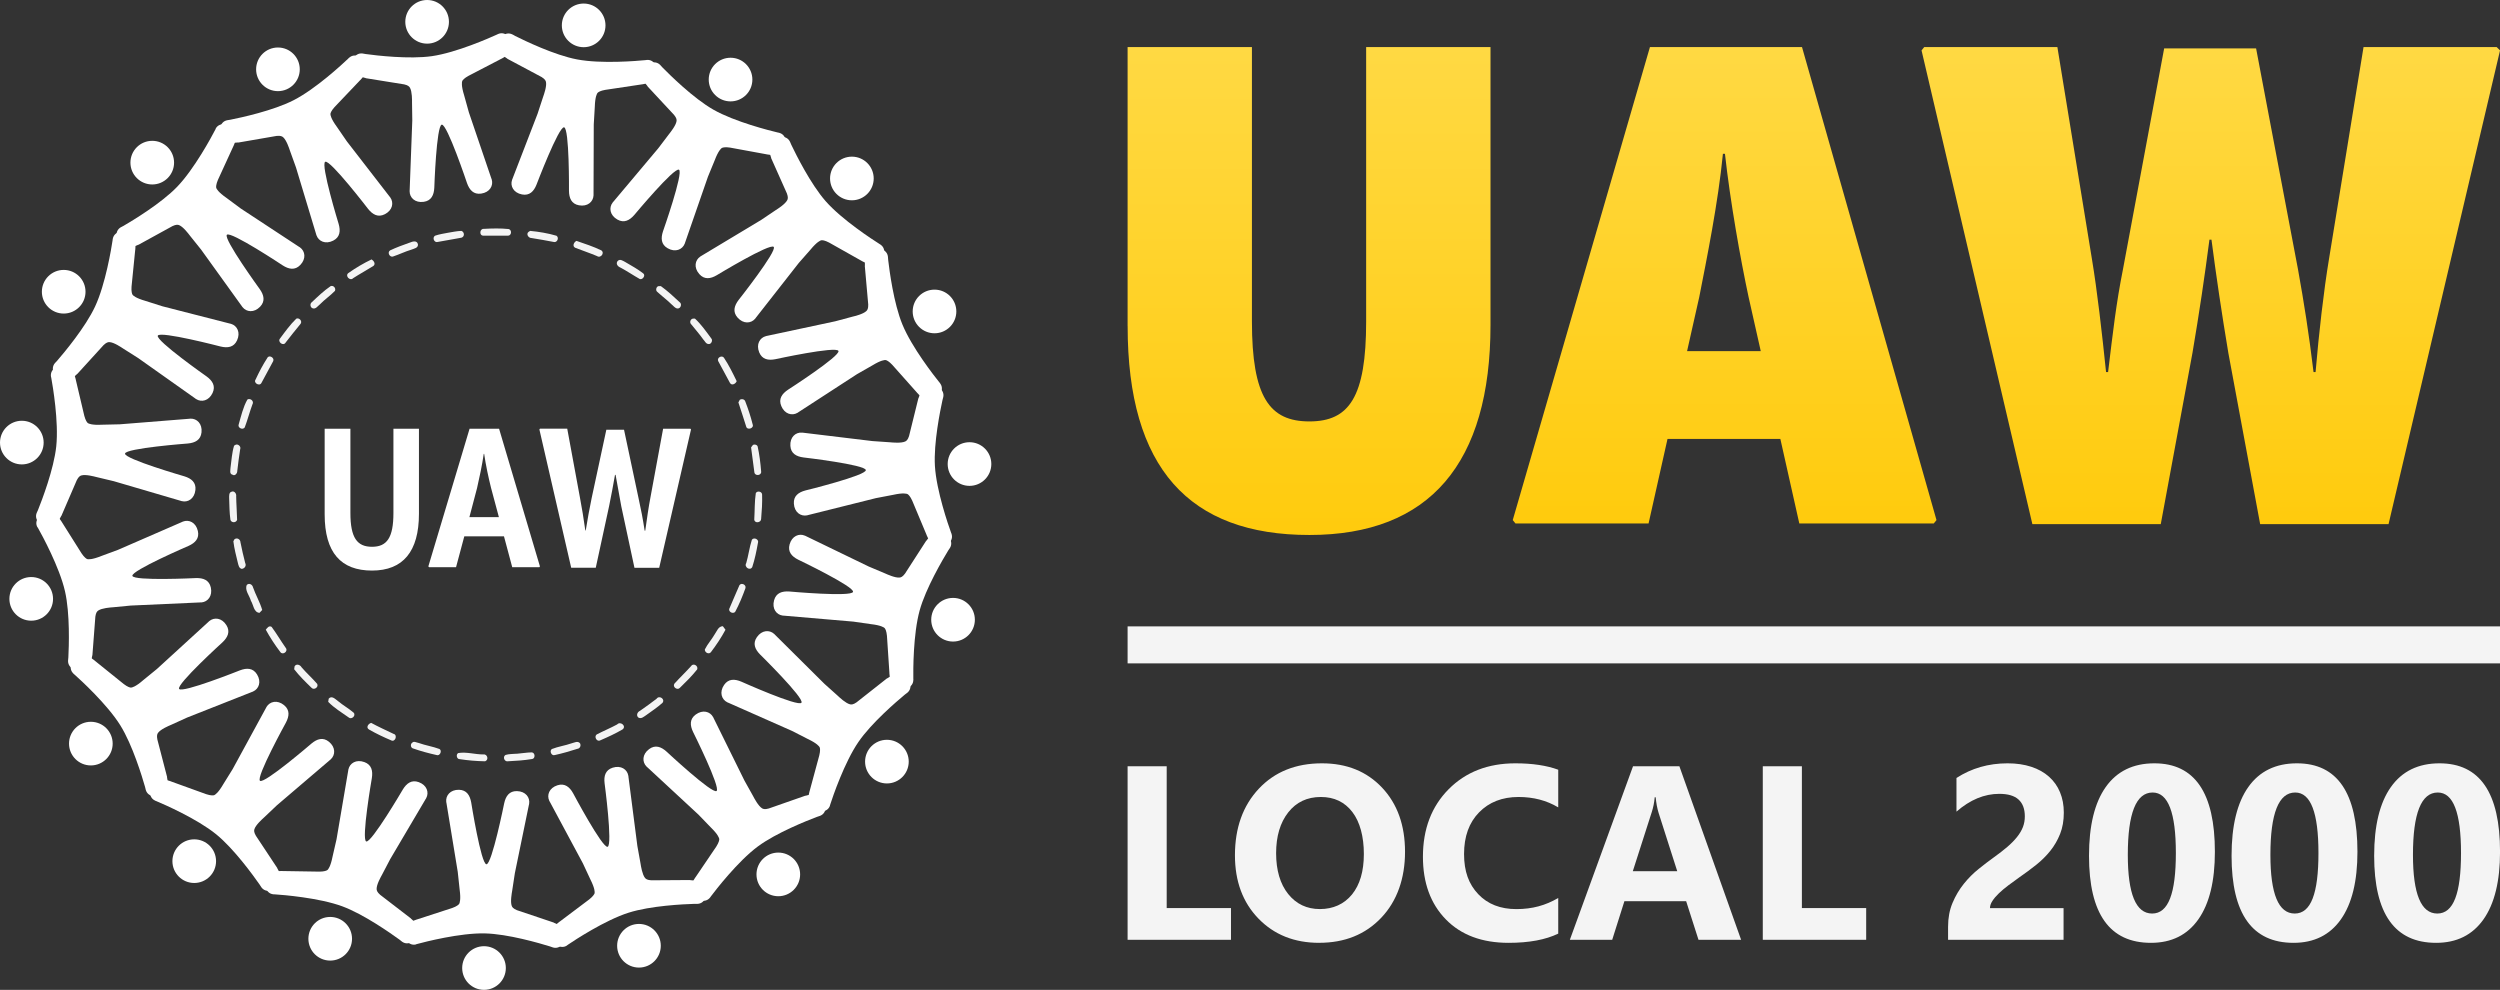 <svg xmlns="http://www.w3.org/2000/svg" xmlns:xlink="http://www.w3.org/1999/xlink" id="b" viewBox="0 0 675.86 267.6"><rect x="0" y="0" width="675.86" height="267.6" fill="#333333" stroke="none"/><defs><linearGradient id="d" x1="353.89" y1="12.72" x2="353.89" y2="144.62" gradientUnits="userSpaceOnUse"><stop offset="0" stop-color="#ffd943"></stop><stop offset="1" stop-color="#ffcb0d"></stop></linearGradient><linearGradient id="e" x1="466.24" x2="466.24" y2="141.51" xlink:href="#d"></linearGradient><linearGradient id="f" x1="597.67" x2="597.67" y2="141.69" xlink:href="#d"></linearGradient></defs><g id="c"><path d="M130.83,61.87c2.22-.12,4.46-.18,6.67.05.93.2.84,1.72-.11,1.79-2.26,0-4.52,0-6.78,0-1.14-.07-.9-1.96.21-1.84Z" fill="#f4f4f4"></path><path d="M121.13,62.92c1.2-.2,2.4-.46,3.63-.5.85.33.89,1.57-.01,1.84-2.14.39-4.29.74-6.43,1.15-.94.28-1.54-1.18-.71-1.69,1.14-.4,2.34-.57,3.52-.8Z" fill="#f4f4f4"></path><path d="M142.94,62.66l.38-.24c2.4.23,4.8.63,7.12,1.31.81.55.17,1.96-.76,1.68-2-.38-4-.75-6-1.06-.83.02-1.56-1.12-.74-1.7Z" fill="#f4f4f4"></path><path d="M110.74,65.61c.76-.33,1.95-.71,2.24.39.16,1.05-1.05,1.2-1.76,1.49-1.71.51-3.31,1.31-5.01,1.87-.91.22-1.57-1.15-.75-1.67,1.71-.82,3.5-1.45,5.28-2.09Z" fill="#f4f4f4"></path><path d="M155.53,66.99c-.91-.41-.38-1.55.32-1.87,2.26.78,4.54,1.52,6.7,2.56,1.02.69-.17,2.23-1.14,1.55-1.93-.82-3.93-1.47-5.88-2.24Z" fill="#f4f4f4"></path><path d="M94.19,73.81c1.98-1.39,4.08-2.64,6.26-3.68.57.33,1.18,1.18.52,1.75-1.81,1.14-3.69,2.16-5.49,3.32-.84.89-2.3-.63-1.29-1.39Z" fill="#f4f4f4"></path><path d="M166.93,70.63c.62-.78,1.46-.12,2.12.22,1.64.96,3.33,1.89,4.84,3.06.71.51-.12,1.78-.91,1.53-1.79-1.01-3.5-2.18-5.32-3.14-.66-.26-1.2-.98-.74-1.66Z" fill="#f4f4f4"></path><path d="M178.05,77.35c.15,0,.45,0,.61,0,1.8,1.29,3.44,2.82,5.06,4.33.74.46.32,1.82-.59,1.72-.68-.08-1.07-.73-1.57-1.11-1.22-1.21-2.62-2.23-3.88-3.4-.52-.38-.28-1.43.37-1.54Z" fill="#f4f4f4"></path><path d="M80.12,86.14c.85-.34,1.74.79,1.07,1.49-1.34,1.63-2.66,3.28-3.95,4.95-.64,1.14-2.34-.19-1.51-1.1,1.37-1.85,2.73-3.74,4.38-5.34Z" fill="#f4f4f4"></path><path d="M187.31,86.14c.15,0,.43,0,.58,0,1.69,1.57,3.03,3.5,4.4,5.35.49.5-.01,1.65-.76,1.52-.72-.05-.99-.83-1.43-1.27-.99-1.42-2.16-2.7-3.23-4.06-.52-.48-.24-1.42.44-1.54Z" fill="#f4f4f4"></path><path d="M72.28,96.73c.49-.89,2,0,1.58.9-1.07,1.95-2.12,3.93-3.18,5.89-.5,1.02-2.27.01-1.57-.94.93-2.01,1.97-3.99,3.18-5.85Z" fill="#f4f4f4"></path><path d="M194.16,97.63c-.43-.93,1.01-1.7,1.56-.91,1.33,2,2.39,4.17,3.44,6.33-.26.71-1.35,1.32-1.83.45-1.06-1.96-2.1-3.93-3.17-5.88Z" fill="#f4f4f4"></path><path d="M66.9,108c.8-.45,1.86.47,1.35,1.31-.77,2.06-1.31,4.2-2.09,6.25-.55.78-1.98.09-1.63-.82.66-2.28,1.19-4.69,2.36-6.74Z" fill="#f4f4f4"></path><path d="M200,108.08c.5-.32,1.28-.18,1.48.44.78,2.02,1.47,4.08,1.99,6.18.48,1.12-1.55,1.74-1.77.53-.66-2.16-1.39-4.29-2.08-6.44.09-.18.28-.53.38-.71Z" fill="#f4f4f4"></path><path d="M63.54,120.32c.68-.5,1.72.34,1.39,1.12-.3,1.96-.57,3.93-.79,5.92.03.58-.65,1.43-1.26.98-.93-.19-.57-1.29-.56-1.92.27-1.98.38-4.02.96-5.93l.26-.16Z" fill="#f4f4f4"></path><path d="M203.51,120.34c.37-.34,1.25-.1,1.33.42.48,2.19.75,4.43.93,6.68.17,1.15-1.7,1.36-1.83.23-.29-2.24-.61-4.48-.89-6.71.12-.16.35-.46.46-.62Z" fill="#f4f4f4"></path><path d="M62.62,132.93c.71-.33,1.35.54,1.23,1.21.02,2.13.21,4.26.25,6.4-.28.84-1.5.85-1.8.03-.28-1.95-.28-3.93-.35-5.89,0-.61-.1-1.55.66-1.75Z" fill="#f4f4f4"></path><path d="M204.34,133.29c.4-.69,1.68-.43,1.69.42.07,2.19-.07,4.38-.26,6.56.02,1.01-1.71,1.34-1.86.21.15-2.39.06-4.84.42-7.19Z" fill="#f4f4f4"></path><path d="M63.36,145.81c.68-.57,1.63-.04,1.65.8.38,1.88.79,3.75,1.28,5.6.39.73-.16,1.52-.94,1.58-.76-.18-.87-.99-1.04-1.6-.47-1.94-.98-3.87-1.22-5.85l.28-.54Z" fill="#f4f4f4"></path><path d="M203.27,145.91c.57-.78,2.01-.07,1.63.88-.39,2.19-.84,4.39-1.53,6.51-.62,1.13-2.29-.03-1.63-1.07.61-2.09.86-4.26,1.53-6.32Z" fill="#f4f4f4"></path><path d="M66.73,158.12c.64-.6,1.51-.08,1.67.66.73,2.08,1.87,4.01,2.49,6.12-.18.19-.55.58-.74.78-1.57-.12-1.62-2.18-2.32-3.27-.37-1.4-1.75-2.85-1.1-4.29Z" fill="#f4f4f4"></path><path d="M199.91,158.19c.55-.76,1.91-.09,1.61.83-.77,2.16-1.66,4.29-2.73,6.32-.57.84-2.1-.02-1.56-.93.92-2.06,1.74-4.18,2.68-6.22Z" fill="#f4f4f4"></path><path d="M71.86,170.23c.41-.5.83-1.17,1.56-.77,1.37,1.84,2.52,3.84,3.85,5.72.69.85-.75,2.02-1.45,1.14-1.47-1.92-2.8-3.96-3.97-6.09Z" fill="#f4f4f4"></path><path d="M79.65,180.13c.44-.79,1.51-.41,1.86.25,1.34,1.57,2.89,2.93,4.23,4.49.49.9-.87,1.81-1.52,1.07-1.64-1.59-3.29-3.2-4.69-5.01.03-.2.08-.6.11-.8Z" fill="#f4f4f4"></path><path d="M186.83,180.07c.57-.92,2.02-.08,1.65.9-1.42,1.78-3.05,3.4-4.68,4.98-.65.76-2.04-.2-1.5-1.1,1.47-1.64,3.07-3.14,4.54-4.78Z" fill="#f4f4f4"></path><path d="M88.86,188.88c.85-.94,1.78.13,2.51.65,1.35,1.14,2.92,2,4.26,3.16.67.83-.65,1.96-1.38,1.26-1.88-1.34-3.91-2.54-5.52-4.21.03-.21.09-.64.13-.85Z" fill="#f4f4f4"></path><path d="M177.51,188.89c.73-1.02,2.39.12,1.58,1.13-1.37,1.22-2.91,2.24-4.4,3.32-.62.39-1.31,1.1-2.1.65-.68-.55-.28-1.52.41-1.81,1.54-1.05,3.03-2.16,4.51-3.28Z" fill="#f4f4f4"></path><path d="M99.76,197.22c-.92-.56-.17-1.6.59-1.79,1.96,1.07,4.01,1.99,6.03,2.96,1.21.27.46,2.38-.65,1.75-2.04-.86-4.05-1.82-5.97-2.92Z" fill="#f4f4f4"></path><path d="M166.83,195.86c.88-1,2.62.44,1.48,1.33-1.94,1.14-4,2.08-6.06,2.97-.93.47-1.72-1.03-.94-1.6,1.81-.95,3.71-1.72,5.51-2.7Z" fill="#f4f4f4"></path><path d="M111.45,200.77c.46-.48,1.17,0,1.72.08,1.85.67,3.81.95,5.65,1.64.79.5.07,1.99-.8,1.63-2.14-.48-4.27-1.05-6.34-1.78-.69-.15-.8-1.22-.21-1.57Z" fill="#f4f4f4"></path><path d="M154.53,200.95c.74-.17,1.68-.77,2.29.02.31.65-.03,1.39-.76,1.48-1.99.64-4.01,1.22-6.05,1.67-.92.35-1.57-1.15-.8-1.63,1.72-.68,3.58-.92,5.32-1.54Z" fill="#f4f4f4"></path><path d="M139.63,203.78c1.38-.1,2.75-.36,4.14-.38.99.1.99,1.79-.02,1.81-2.1.35-4.24.49-6.36.59-.98.25-1.59-1.15-.74-1.7.96-.3,1.99-.24,2.99-.34Z" fill="#f4f4f4"></path><path d="M89.38,77.35c.75-.28,1.49.53,1.18,1.28-1.27,1.32-2.8,2.33-4.07,3.65-.59.44-1.11,1.36-1.97,1.07-.7-.25-.79-1.29-.19-1.68,1.61-1.52,3.23-3.07,5.06-4.32Z" fill="#f4f4f4"></path><path d="M193.2,171.5c.61-.84.97-2.18,2.22-2.21.18.24.53.72.71.96-1.12,2.11-2.47,4.11-3.91,6.02-.54.78-1.73.14-1.67-.7.73-1.46,1.85-2.67,2.65-4.07Z" fill="#f4f4f4"></path><path d="M123.86,203.59c2.19-.39,4.53.37,6.79.37,1.12-.19,1.59,1.49.47,1.85-2.29-.04-4.58-.23-6.84-.58-.82.04-1.07-1.28-.42-1.63Z" fill="#f4f4f4"></path><path d="M87.77,139.06v-23.15h6.96v22.78c0,6.69,1.81,9.13,5.84,9.13s5.79-2.44,5.79-9.13v-22.78h6.9v22.99c0,10.2-4.3,15.35-12.69,15.35s-12.8-4.83-12.8-15.19Z" fill="#fff"></path><path d="M134.92,115.9l11.05,37.23-.16.21h-7.33l-2.23-8.34h-10.73l-2.23,8.34h-7.28l-.21-.21,11.15-37.23h7.97ZM126.9,139.8h7.97l-2.12-7.91c-.69-2.76-1.43-6.21-1.86-9.19h-.11c-.43,2.97-1.17,6.48-1.81,9.24l-2.07,7.86Z" fill="#fff"></path><path d="M153.35,115.9l3.4,18.43c.53,2.76,1.06,6,1.49,9.08h.11c.48-3.08,1.01-5.84,1.59-8.71l3.98-18.53h4.78l3.93,18.53c.64,2.87,1.17,5.63,1.65,8.76h.16c.43-3.13.9-6.37,1.43-9.13l3.4-18.43h7.38l.16.21-8.6,37.39h-6.69l-3.56-16.62c-.53-2.81-1.06-5.74-1.54-8.5h-.16c-.48,2.76-1.01,5.63-1.59,8.44l-3.61,16.67h-6.64l-8.6-37.39.16-.21h7.38Z" fill="#fff"></path><circle cx="210.41" cy="236.39" r="5.9" fill="#fff"></circle><path d="M191.96,242.65l.03-.04.02-.03c.06-.09.12-.18.2-.28,1.23-1.64,7.26-9.45,12.65-13.45,5-3.71,13.33-7,16.02-8.02.28-.08.57-.17.83-.28,1.92-.77,1.82-3.22.71-4.71s-2.95-1.19-4.65-.71l-.02-.03-9.92,3.47c-1.06.3-1.51.14-1.83-.06-1-.64-2.05-2.62-2.41-3.31l-2.33-4.17-8.35-16.92c-.02-.05-.05-.09-.06-.14l-.07-.12c-.82-1.5-2.8-2.08-4.71-.67-1.66,1.23-1.55,2.92-.7,4.7,0,0,7.53,15.09,6.35,15.96s-13.51-10.64-13.51-10.64c-1.47-1.33-3.06-1.92-4.72-.69-1.9,1.41-1.92,3.48-.71,4.71.11.11.21.2.32.29l13.74,12.73,3.32,3.44c2,1.95,2.25,2.89,2.29,3.14v.02c.02.24-.1.92-.8,2.02l-5.59,8.25s-.08.1-.11.14c-.98,1.51-1.82,3.22-.71,4.71,1.11,1.47,3.43,2.3,4.72.69h0Z" fill="#fff"></path><circle cx="172.74" cy="255.68" r="5.9" fill="#fff"></circle><path d="M153.26,255.61l.04-.03.03-.03c.09-.06.17-.13.28-.2,1.69-1.15,9.94-6.58,16.33-8.61,5.93-1.89,14.88-2.3,17.75-2.39.29.01.6.02.88,0,2.06-.1,2.76-2.45,2.2-4.23s-2.4-2.08-4.17-2.18v-.03s-10.52.07-10.52.07c-1.09-.06-1.47-.35-1.71-.65-.74-.93-1.09-3.14-1.21-3.91l-.85-4.71-2.41-18.71c0-.05-.01-.1-.01-.16l-.03-.14c-.28-1.68-1.97-2.88-4.23-2.16-1.97.63-2.42,2.25-2.18,4.22,0,0,2.22,16.71.82,17.16s-9.32-14.45-9.32-14.45c-.96-1.73-2.27-2.8-4.24-2.18-2.26.72-2.95,2.67-2.2,4.23.06.14.14.26.21.38l8.86,16.5,2.02,4.33c1.26,2.5,1.19,3.47,1.15,3.72v.02c-.06.23-.41.84-1.42,1.65l-7.96,5.99s-.1.07-.15.1c-1.42,1.11-2.76,2.45-2.2,4.23.57,1.75,2.5,3.29,4.24,2.18h0Z" fill="#fff"></path><circle cx="130.85" cy="261.7" r="5.9" fill="#fff"></circle><path d="M112.44,255.31l.05-.02.03-.02c.1-.03.21-.06.33-.09,1.97-.54,11.54-3,18.24-2.84,6.23.14,14.82,2.66,17.57,3.51.27.11.56.22.83.29,1.98.57,3.41-1.42,3.45-3.28s-1.59-2.75-3.23-3.42v-.03s-9.96-3.35-9.96-3.35c-1.01-.42-1.28-.81-1.41-1.18-.4-1.12,0-3.33.13-4.09l.72-4.73,3.8-18.48c.02-.05.02-.1.04-.15l.02-.14c.28-1.68-.93-3.37-3.3-3.42-2.06-.05-3.02,1.35-3.44,3.28,0,0-3.33,16.53-4.8,16.5s-4.12-16.7-4.12-16.7c-.35-1.95-1.24-3.39-3.3-3.44-2.37-.05-3.65,1.57-3.45,3.28.01.15.04.29.08.43l3.03,18.48.51,4.76c.38,2.77,0,3.67-.12,3.89l-.02.02c-.12.2-.65.67-1.87,1.1l-9.47,3.08c-.05.02-.12.03-.17.05-1.7.59-3.41,1.42-3.45,3.28-.02,1.84,1.29,3.92,3.3,3.44h0Z" fill="#fff"></path><circle cx="89.27" cy="253.79" r="5.9" fill="#fff"></circle><path d="M73.94,241.77h.05s.04,0,.04,0c.11,0,.22,0,.34.02,2.04.13,11.88.91,18.17,3.23,5.84,2.16,13.15,7.33,15.48,9.02.22.19.46.39.69.55,1.69,1.19,3.69-.24,4.33-1.98s-.61-3.12-1.95-4.28v-.03s-8.32-6.4-8.32-6.4c-.82-.72-.94-1.19-.95-1.57-.02-1.19,1.07-3.15,1.45-3.83l2.22-4.24,9.59-16.25s.05-.09.09-.13l.06-.12c.81-1.5.21-3.49-2.01-4.31-1.94-.71-3.29.3-4.32,1.99,0,0-8.52,14.55-9.89,14.04s1.52-17.13,1.52-17.13c.31-1.96-.07-3.61-2.01-4.32-2.22-.82-3.97.3-4.33,1.98-.04.15-.05.29-.07.43l-3.14,18.46-1.07,4.66c-.54,2.75-1.19,3.47-1.38,3.64h-.02c-.18.16-.83.43-2.12.44l-9.96-.16c-.05,0-.12,0-.18-.01-1.8,0-3.69.24-4.33,1.98-.62,1.73-.05,4.13,2.01,4.32h0Z" fill="#fff"></path><circle cx="52.51" cy="232.81" r="5.9" fill="#fff"></circle><path d="M41.92,216.46l.05.02h.04c.1.05.2.08.32.13,1.89.79,10.94,4.72,16.14,8.96,4.83,3.94,10.06,11.2,11.71,13.56.15.25.31.51.48.74,1.21,1.67,3.57.97,4.74-.47s.43-3.15-.45-4.68l.02-.03-5.8-8.76c-.55-.95-.51-1.43-.39-1.79.37-1.13,2.04-2.63,2.61-3.15l3.47-3.29,14.35-12.25s.08-.07.12-.1l.1-.09c1.25-1.16,1.33-3.23-.5-4.73-1.6-1.3-3.21-.79-4.73.48,0,0-12.78,11-13.92,10.07s7-15.71,7-15.71c.93-1.76,1.11-3.43-.49-4.74-1.84-1.5-3.85-1-4.74.47-.08.13-.14.26-.2.38l-8.96,16.44-2.52,4.06c-1.4,2.42-2.25,2.9-2.48,2.99h-.02c-.22.09-.92.13-2.15-.28l-9.37-3.39c-.05-.02-.11-.05-.16-.07-1.71-.58-3.57-.97-4.74.47-1.15,1.44-1.39,3.89.49,4.74h0Z" fill="#fff"></path><circle cx="24.56" cy="201.03" r="5.9" fill="#fff"></circle><path d="M19.85,182.13l.04.03.03.02c.08.07.17.14.26.22,1.53,1.36,8.82,8.02,12.36,13.71,3.29,5.29,5.88,13.86,6.67,16.62.06.29.12.59.21.85.6,1.97,3.06,2.08,4.64,1.1s1.43-2.84,1.09-4.58l.03-.02-2.64-10.17c-.21-1.08-.02-1.52.21-1.82.72-.95,2.78-1.83,3.5-2.13l4.35-1.98,17.55-6.93c.05-.01.1-.04.15-.05l.12-.06c1.56-.69,2.31-2.62,1.06-4.63-1.09-1.75-2.78-1.79-4.63-1.08,0,0-15.66,6.25-16.43,5.01s11.72-12.59,11.72-12.59c1.44-1.36,2.16-2.89,1.07-4.64-1.25-2.01-3.31-2.2-4.64-1.1-.12.1-.22.2-.32.3l-13.82,12.64-3.7,3.02c-2.11,1.84-3.07,2.01-3.32,2.02h-.02c-.24,0-.91-.18-1.94-.97l-7.76-6.25s-.09-.08-.13-.12c-1.43-1.1-3.06-2.08-4.64-1.1-1.56.99-2.57,3.23-1.07,4.64h0Z" fill="#fff"></path><circle cx="8.44" cy="161.9" r="5.9" fill="#fff"></circle><path d="M10.12,142.49l.03.05.02.03c.06.09.11.18.17.29,1,1.78,5.74,10.45,7.23,16.98,1.39,6.07,1.06,15.02.91,17.89-.04.29-.07.59-.08.88-.07,2.06,2.22,2.96,4.03,2.54s2.27-2.22,2.52-3.97h.03s.8-10.48.8-10.48c.15-1.09.48-1.44.79-1.65.99-.66,3.22-.83,4-.88l4.76-.46,18.85-.85c.05,0,.1,0,.16,0h.14c1.7-.16,3.03-1.74,2.51-4.05-.46-2.01-2.05-2.59-4.03-2.53,0,0-16.84.83-17.17-.6s15.18-8.1,15.18-8.1c1.81-.82,2.98-2.03,2.52-4.04-.53-2.31-2.42-3.16-4.03-2.54-.15.05-.27.11-.4.18l-17.17,7.47-4.49,1.66c-2.6,1.05-3.56.9-3.8.84h-.02c-.23-.08-.81-.48-1.53-1.55l-5.31-8.43s-.06-.11-.09-.15c-.99-1.51-2.22-2.96-4.03-2.54-1.79.43-3.48,2.22-2.52,4.04h0Z" fill="#fff"></path><circle cx="5.9" cy="119.65" r="5.9" fill="#fff"></circle><path d="M13.79,101.84v.05s.02.04.02.04c.02.11.05.21.07.33.37,2.01,2.03,11.74,1.33,18.41-.66,6.19-3.87,14.55-4.94,17.22-.13.26-.26.54-.36.8-.74,1.93,1.14,3.52,2.99,3.71s2.87-1.36,3.67-2.94h.03s4.16-9.64,4.16-9.64c.5-.98.92-1.21,1.29-1.3,1.15-.31,3.32.27,4.07.46l4.65,1.11,18.1,5.31s.1.03.15.05l.13.03c1.65.42,3.43-.65,3.68-3.01.22-2.05-1.09-3.12-2.99-3.7,0,0-16.2-4.68-16.04-6.14s16.98-2.73,16.98-2.73c1.98-.19,3.48-.95,3.7-3.01.25-2.36-1.27-3.77-2.99-3.71-.15,0-.29.02-.43.04l-18.67,1.49-4.78.11c-2.8.15-3.66-.3-3.86-.44l-.02-.02c-.19-.14-.61-.7-.94-1.95l-2.29-9.7c-.01-.05-.02-.12-.03-.18-.45-1.75-1.14-3.52-2.99-3.71-1.83-.18-4.01.96-3.7,3.01h0Z" fill="#fff"></path><circle cx="17.22" cy="78.87" r="5.9" fill="#fff"></circle><path d="M30.47,64.58v.05s0,.04,0,.04c-.01.11-.02.21-.04.34-.3,2.02-1.89,11.77-4.72,17.85-2.63,5.64-8.39,12.5-10.27,14.68-.21.2-.42.42-.6.64-1.32,1.59-.07,3.7,1.62,4.48s3.16-.35,4.43-1.59h.03s7.07-7.76,7.07-7.76c.79-.76,1.26-.84,1.64-.82,1.19.08,3.05,1.33,3.7,1.76l4.04,2.56,15.4,10.9s.09.06.12.1l.12.07c1.43.93,3.46.5,4.46-1.65.87-1.87-.02-3.3-1.63-4.47,0,0-13.8-9.69-13.18-11.02s16.95,2.93,16.95,2.93c1.93.47,3.6.23,4.47-1.64,1-2.15.03-3.98-1.62-4.48-.15-.05-.28-.08-.42-.1l-18.14-4.65-4.56-1.45c-2.69-.77-3.36-1.47-3.51-1.67v-.02c-.14-.19-.36-.86-.27-2.15l.99-9.91c0-.05.02-.12.03-.18.14-1.8.07-3.7-1.62-4.48-1.68-.76-4.11-.39-4.47,1.64h0Z" fill="#fff"></path><circle cx="41.16" cy="43.97" r="5.9" fill="#fff"></circle><path d="M58.33,34.76l-.02.05v.04c-.06.1-.1.19-.16.3-.94,1.82-5.61,10.52-10.26,15.35-4.32,4.48-11.99,9.1-14.48,10.55-.26.13-.54.26-.78.41-1.77,1.07-1.26,3.47.08,4.76s3.1.69,4.7-.06l.02.02,9.21-5.06c.99-.46,1.46-.39,1.82-.24,1.09.46,2.45,2.25,2.92,2.87l2.99,3.73,11.02,15.31s.06.08.09.13l.09.11c1.05,1.34,3.11,1.6,4.75-.11,1.43-1.49,1.05-3.13-.09-4.75,0,0-9.91-13.64-8.89-14.7s15.08,8.27,15.08,8.27c1.67,1.07,3.33,1.39,4.76-.1,1.65-1.71,1.32-3.75-.08-4.76-.12-.09-.24-.16-.37-.23l-15.65-10.29-3.84-2.85c-2.3-1.6-2.7-2.48-2.78-2.72v-.02c-.07-.23-.05-.93.45-2.12l4.15-9.05s.06-.11.08-.16c.72-1.65,1.26-3.47-.08-4.76-1.34-1.27-3.76-1.7-4.76.1h0Z" fill="#fff"></path><circle cx="75.14" cy="18.74" r="5.9" fill="#fff"></circle><path d="M94.37,15.6l-.04.04-.02.03c-.08.08-.15.15-.24.24-1.48,1.41-8.72,8.13-14.69,11.18-5.54,2.84-14.3,4.72-17.12,5.28-.29.03-.59.07-.87.14-2.02.44-2.32,2.88-1.47,4.53s2.71,1.66,4.47,1.47l.02.03,10.35-1.79c1.09-.12,1.51.11,1.8.36.89.79,1.59,2.92,1.84,3.66l1.62,4.5,5.45,18.06c0,.05.03.1.04.15l.05.13c.56,1.61,2.42,2.52,4.53,1.44,1.84-.94,2.01-2.62,1.46-4.52,0,0-4.94-16.12-3.63-16.79s11.58,12.72,11.58,12.72c1.24,1.55,2.7,2.39,4.54,1.45,2.11-1.08,2.47-3.12,1.47-4.53-.09-.13-.18-.23-.27-.34l-11.46-14.81-2.71-3.94c-1.65-2.26-1.75-3.23-1.74-3.48v-.02c.02-.24.26-.9,1.13-1.86l6.87-7.22s.09-.08.13-.12c1.22-1.33,2.32-2.88,1.47-4.53-.86-1.63-3-2.83-4.54-1.45h0Z" fill="#fff"></path><circle cx="115.47" cy="5.9" r="5.9" fill="#fff"></circle><path d="M134.68,9.18l-.05.02-.03.02c-.1.05-.19.1-.31.15-1.86.85-10.89,4.85-17.52,5.81-6.16.88-15.06-.18-17.9-.57-.28-.06-.59-.12-.87-.15-2.05-.24-3.13,1.97-2.87,3.81s2.02,2.45,3.75,2.84v.03s10.38,1.67,10.38,1.67c1.07.24,1.39.59,1.58.93.58,1.04.56,3.28.55,4.06l.07,4.78-.71,18.85c0,.05,0,.1-.01.16v.14c0,1.71,1.47,3.17,3.82,2.83,2.04-.29,2.75-1.83,2.85-3.8,0,0,.56-16.85,2.02-17.06s6.82,15.79,6.82,15.79c.66,1.87,1.78,3.14,3.82,2.85,2.35-.34,3.35-2.15,2.87-3.81-.04-.15-.09-.28-.15-.41l-6.03-17.73-1.28-4.61c-.83-2.67-.61-3.62-.52-3.86v-.02c.1-.22.54-.77,1.68-1.39l8.84-4.6s.11-.05.16-.07c1.58-.86,3.13-1.97,2.87-3.81-.28-1.82-1.92-3.65-3.82-2.85h0Z" fill="#fff"></path><circle cx="157.79" cy="6.86" r="5.9" fill="#fff"></circle><path d="M174.89,16.2h-.05s-.04.02-.04.02c-.11.01-.21.03-.34.04-2.04.2-11.87,1.06-18.46-.2-6.12-1.16-14.18-5.06-16.75-6.35-.25-.15-.51-.31-.77-.42-1.86-.89-3.6.84-3.95,2.67s1.12,2.97,2.63,3.9v.03s9.26,4.94,9.26,4.94c.93.58,1.13,1.01,1.19,1.39.21,1.17-.54,3.28-.8,4.02l-1.49,4.54-6.79,17.6s-.04.1-.06.14l-.04.13c-.55,1.61.36,3.47,2.69,3.92,2.03.39,3.2-.83,3.93-2.67,0,0,6-15.76,7.45-15.48s1.32,17.15,1.32,17.15c.02,1.98.66,3.55,2.69,3.93,2.33.44,3.86-.95,3.95-2.67.01-.15,0-.29,0-.43l.06-18.73.28-4.77c.08-2.8.6-3.62.76-3.81h.02c.16-.19.75-.57,2.02-.79l9.85-1.48c.05,0,.12-.01.18-.02,1.78-.3,3.6-.84,3.95-2.67.33-1.81-.63-4.08-2.69-3.93h0Z" fill="#fff"></path><circle cx="197.5" cy="21.51" r="5.9" fill="#fff"></circle><path d="M210.64,35.89h-.05s-.04-.01-.04-.01c-.11-.02-.21-.04-.33-.07-1.99-.47-11.57-2.86-17.39-6.18-5.41-3.09-11.77-9.39-13.78-11.44-.19-.22-.39-.46-.59-.65-1.47-1.45-3.68-.37-4.6,1.24s.09,3.18,1.22,4.55l-.02.03,7.16,7.69c.69.85.74,1.32.68,1.7-.18,1.17-1.58,2.93-2.06,3.54l-2.89,3.81-12.14,14.44s-.07.08-.11.12l-.08.11c-1.04,1.35-.78,3.4,1.28,4.58,1.79,1.02,3.29.25,4.59-1.25,0,0,10.79-12.95,12.07-12.22s-4.32,16.65-4.32,16.65c-.62,1.88-.53,3.57,1.27,4.59,2.06,1.18,3.96.36,4.6-1.24.06-.14.1-.28.14-.41l6.14-17.7,1.82-4.42c.99-2.62,1.74-3.23,1.96-3.36h.02c.21-.12.89-.29,2.17-.09l9.8,1.8c.05.01.12.03.17.04,1.78.29,3.68.37,4.6-1.24.9-1.61.73-4.06-1.27-4.59h0Z" fill="#fff"></path><circle cx="230.3" cy="48.25" r="5.9" fill="#fff"></circle><path d="M238.06,66.12l-.05-.03h-.04c-.09-.07-.19-.12-.29-.19-1.73-1.09-10.02-6.46-14.45-11.49-4.11-4.68-8.08-12.7-9.32-15.3-.1-.27-.22-.56-.35-.81-.92-1.85-3.36-1.55-4.75-.32s-.94,3.03-.33,4.69l-.03.02,4.28,9.6c.38,1.03.27,1.49.09,1.83-.55,1.05-2.44,2.26-3.1,2.68l-3.97,2.67-16.17,9.72s-.09.05-.14.08l-.11.08c-1.43.94-1.85,2.96-.28,4.74,1.36,1.55,3.04,1.31,4.74.3,0,0,14.42-8.75,15.38-7.64s-9.49,14.34-9.49,14.34c-1.2,1.58-1.66,3.21-.29,4.76,1.57,1.78,3.63,1.62,4.75.32.1-.11.18-.23.26-.35l11.55-14.74,3.16-3.59c1.78-2.16,2.7-2.49,2.94-2.54h.02c.23-.04.93.02,2.08.63l8.68,4.89s.1.07.15.09c1.59.85,3.36,1.55,4.75.32,1.37-1.23,2.01-3.61.29-4.76h0Z" fill="#fff"></path><circle cx="252.64" cy="84.2" r="5.9" fill="#fff"></circle><path d="M254.18,103.62l-.04-.04-.03-.03c-.07-.08-.14-.16-.22-.26-1.28-1.59-7.38-9.36-9.93-15.56-2.37-5.76-3.52-14.64-3.85-17.49,0-.29-.03-.6-.07-.88-.27-2.05-2.67-2.55-4.39-1.84s-1.88,2.56-1.83,4.33h-.03s.93,10.48.93,10.48c.03,1.1-.23,1.5-.51,1.76-.86.82-3.04,1.35-3.8,1.53l-4.62,1.24-18.45,3.94c-.05,0-.1.02-.15.03l-.13.04c-1.65.42-2.71,2.2-1.81,4.4.79,1.91,2.45,2.22,4.39,1.83,0,0,16.47-3.59,17.03-2.23s-13.64,10.49-13.64,10.49c-1.65,1.1-2.61,2.49-1.82,4.4.9,2.19,2.91,2.71,4.39,1.84.14-.07.25-.16.36-.24l15.71-10.2,4.15-2.37c2.39-1.46,3.36-1.48,3.61-1.45h.02c.23.04.87.33,1.76,1.28l6.62,7.44s.08.1.11.14c1.23,1.32,2.67,2.55,4.39,1.84,1.7-.72,3.07-2.76,1.82-4.4h0Z" fill="#fff"></path><circle cx="262.1" cy="125.45" r="5.9" fill="#fff"></circle><path d="M257.25,144.32l-.02-.05-.02-.03c-.04-.1-.08-.2-.12-.32-.7-1.92-3.94-11.25-4.34-17.94-.37-6.22,1.43-14.99,2.04-17.8.09-.28.17-.57.22-.85.41-2.02-1.7-3.28-3.56-3.17s-2.61,1.81-3.14,3.5h-.03s-2.52,10.2-2.52,10.2c-.33,1.05-.71,1.34-1.06,1.5-1.08.49-3.32.28-4.09.21l-4.77-.33-18.73-2.26c-.05-.01-.1-.01-.16-.02h-.14c-1.7-.15-3.28,1.2-3.14,3.56.12,2.06,1.59,2.9,3.56,3.15,0,0,16.75,1.95,16.84,3.42s-16.3,5.49-16.3,5.49c-1.92.51-3.28,1.51-3.15,3.57.14,2.37,1.87,3.51,3.56,3.17.15-.03.29-.07.42-.11l18.17-4.54,4.7-.9c2.73-.61,3.66-.3,3.88-.2l.02.02c.21.11.72.59,1.25,1.77l3.85,9.19c.02.05.04.12.06.17.73,1.65,1.7,3.28,3.56,3.17,1.84-.13,3.8-1.61,3.15-3.57h0Z" fill="#fff"></path><circle cx="257.65" cy="167.54" r="5.9" fill="#fff"></circle><path d="M246.93,183.81v-.05s-.01-.04-.01-.04c0-.11-.01-.22-.01-.34-.03-2.05-.07-11.92,1.72-18.38,1.67-6,6.22-13.71,7.71-16.17.17-.24.35-.49.49-.73,1.04-1.78-.54-3.66-2.33-4.15s-3.06.87-4.11,2.29h-.03s-5.69,8.82-5.69,8.82c-.65.88-1.1,1.04-1.48,1.08-1.18.11-3.23-.81-3.94-1.13l-4.41-1.86-16.98-8.22s-.09-.04-.14-.07l-.13-.05c-1.56-.68-3.49.08-4.13,2.36-.55,1.99.57,3.26,2.34,4.14,0,0,15.21,7.28,14.81,8.7s-17.2-.1-17.2-.1c-1.98-.14-3.59.37-4.14,2.36-.63,2.29.63,3.93,2.33,4.15.15.02.29.03.43.03l18.66,1.6,4.73.68c2.78.31,3.56.9,3.74,1.07v.02c.18.17.5.79.62,2.08l.66,9.94c0,.05,0,.12,0,.18.16,1.8.54,3.66,2.33,4.15,1.78.48,4.12-.29,4.14-2.36h0Z" fill="#fff"></path><circle cx="239.77" cy="205.9" r="5.9" fill="#fff"></circle><path d="M224.36,217.82v-.05s.02-.04.02-.04c.03-.1.06-.21.1-.33.63-1.95,3.8-11.3,7.6-16.83,3.52-5.13,10.33-10.95,12.54-12.79.24-.17.49-.35.7-.53,1.57-1.35.67-3.63-.86-4.69s-3.17-.17-4.63.84l-.03-.02-8.25,6.5c-.9.62-1.38.62-1.75.53-1.16-.28-2.79-1.81-3.36-2.35l-3.56-3.19-13.39-13.29s-.07-.07-.11-.12l-.1-.09c-1.26-1.15-3.33-1.06-4.67.89-1.17,1.7-.52,3.26.87,4.67,0,0,12.02,11.83,11.19,13.04s-16.24-5.68-16.24-5.68c-1.83-.78-3.51-.82-4.68.88-1.34,1.96-.68,3.92.86,4.69.14.07.27.12.4.17l17.13,7.58,4.26,2.18c2.53,1.2,3.07,2.01,3.19,2.23v.02c.11.21.21.91-.1,2.17l-2.6,9.61c-.01.05-.04.12-.05.17-.44,1.75-.67,3.63.86,4.69,1.53,1.03,3.99,1.06,4.68-.88h0Z" fill="#fff"></path><path d="M304.84,88.17V12.72h33.61v74.17c0,20.46,4.75,27.04,15.53,27.04s15.35-6.58,15.35-27.04V12.72h33.62v75.09c0,37.45-16.44,56.82-48.96,56.82s-49.14-18.09-49.14-56.45Z" fill="url(#d)"></path><path d="M487.16,12.72l36.36,127.88-.73.91h-36.36l-5.12-22.84h-30.51l-5.12,22.84h-35.99l-.73-.91,37.09-127.88h41.11ZM456.1,94.93h19.91l-3.29-14.62c-2.19-10.23-4.93-25.58-6.39-38.73h-.55c-1.28,13.15-4.39,28.5-6.4,38.73l-3.29,14.62Z" fill="url(#e)"></path><path d="M556.2,12.72l9.32,57.18c1.46,8.77,2.74,20.1,3.84,30.69h.55c1.28-10.6,2.19-18.64,4.02-27.77l11.14-59.74h24.85l11.33,59.74c1.64,9.13,2.92,17.17,4.2,27.77h.55c.91-10.6,2.19-21.92,3.65-30.69l9.32-57.18h35.99l.91.91-30.14,128.07h-34.71l-8.59-46.22c-1.83-10.96-3.29-20.83-4.57-30.69h-.55c-1.28,9.87-2.74,19.73-4.57,30.51l-8.59,46.4h-34.71l-29.96-128.07.73-.91h35.99Z" fill="url(#f)"></path><path d="M332.78,254.07h-27.94v-46.92h10.57v38.35h17.38v8.57Z" fill="#f4f4f4"></path><path d="M356.64,254.89c-6.72,0-12.19-2.19-16.43-6.56-4.23-4.37-6.35-10.07-6.35-17.1,0-7.42,2.15-13.42,6.45-18,4.3-4.58,9.99-6.87,17.08-6.87,6.7,0,12.11,2.19,16.25,6.58,4.13,4.38,6.2,10.17,6.2,17.34s-2.14,13.32-6.43,17.83c-4.29,4.52-9.88,6.77-16.77,6.77ZM357.09,215.46c-3.71,0-6.65,1.39-8.83,4.17-2.18,2.78-3.27,6.46-3.27,11.04s1.09,8.32,3.27,11.03c2.18,2.71,5.04,4.06,8.57,4.06s6.53-1.31,8.67-3.94c2.14-2.63,3.21-6.28,3.21-10.95s-1.04-8.65-3.11-11.35c-2.07-2.7-4.91-4.06-8.51-4.06Z" fill="#f4f4f4"></path><path d="M421.26,252.4c-3.43,1.66-7.9,2.49-13.42,2.49-7.2,0-12.86-2.12-16.98-6.35-4.12-4.23-6.18-9.87-6.18-16.92,0-7.5,2.32-13.59,6.95-18.26,4.64-4.67,10.65-7,18.05-7,4.58,0,8.44.58,11.58,1.73v10.18c-3.14-1.88-6.72-2.81-10.73-2.81-4.41,0-7.96,1.39-10.67,4.16-2.71,2.77-4.06,6.52-4.06,11.26s1.28,8.15,3.83,10.85c2.55,2.69,5.99,4.04,10.31,4.04s7.9-1,11.32-3.01v9.65Z" fill="#f4f4f4"></path><path d="M470.7,254.07h-11.52l-3.34-10.44h-16.69l-3.3,10.44h-11.45l17.08-46.92h12.53l16.69,46.92ZM453.43,235.52l-5.04-15.77c-.37-1.18-.63-2.58-.79-4.22h-.26c-.11,1.37-.38,2.74-.82,4.09l-5.1,15.9h12.01Z" fill="#f4f4f4"></path><path d="M504.5,254.07h-27.94v-46.92h10.57v38.35h17.38v8.57Z" fill="#f4f4f4"></path><path d="M537.98,245.5h19.89v8.57h-31.22v-3.53c0-2.4.4-4.55,1.21-6.46.81-1.91,1.82-3.62,3.04-5.14,1.22-1.52,2.56-2.86,4.01-4.02,1.45-1.17,2.83-2.22,4.14-3.16,1.37-.98,2.58-1.92,3.62-2.81,1.04-.89,1.91-1.78,2.62-2.67.71-.88,1.24-1.78,1.59-2.68.35-.9.52-1.87.52-2.9,0-2.01-.57-3.52-1.7-4.55-1.13-1.03-2.87-1.54-5.2-1.54-4.04,0-7.9,1.6-11.58,4.81v-9.1c4.08-2.64,8.68-3.96,13.81-3.96,2.38,0,4.51.31,6.4.93s3.49,1.51,4.79,2.67c1.31,1.16,2.31,2.56,2.99,4.21.69,1.65,1.03,3.48,1.03,5.51,0,2.16-.33,4.08-1,5.76s-1.55,3.21-2.65,4.58c-1.1,1.37-2.37,2.63-3.81,3.78-1.44,1.15-2.93,2.25-4.48,3.32-1.05.74-2.06,1.48-3.03,2.21s-1.83,1.45-2.57,2.16c-.74.71-1.33,1.4-1.77,2.08-.44.68-.65,1.32-.65,1.93Z" fill="#f4f4f4"></path><path d="M581.5,254.89c-11.17,0-16.75-7.84-16.75-23.53,0-8.14,1.51-14.34,4.53-18.6,3.02-4.26,7.4-6.4,13.14-6.4,10.91,0,16.36,7.97,16.36,23.92,0,7.94-1.49,14.03-4.47,18.26-2.98,4.23-7.25,6.35-12.81,6.35ZM581.95,214.25c-4.47,0-6.71,5.62-6.71,16.85,0,10.58,2.19,15.87,6.58,15.87s6.41-5.45,6.41-16.36-2.09-16.36-6.28-16.36Z" fill="#f4f4f4"></path><path d="M620.04,254.89c-11.17,0-16.75-7.84-16.75-23.53,0-8.14,1.51-14.34,4.53-18.6,3.02-4.26,7.4-6.4,13.14-6.4,10.91,0,16.36,7.97,16.36,23.92,0,7.94-1.49,14.03-4.47,18.26-2.98,4.23-7.25,6.35-12.81,6.35ZM620.5,214.25c-4.47,0-6.71,5.62-6.71,16.85,0,10.58,2.19,15.87,6.58,15.87s6.41-5.45,6.41-16.36-2.09-16.36-6.28-16.36Z" fill="#f4f4f4"></path><path d="M658.59,254.89c-11.17,0-16.75-7.84-16.75-23.53,0-8.14,1.51-14.34,4.53-18.6,3.02-4.26,7.4-6.4,13.14-6.4,10.91,0,16.36,7.97,16.36,23.92,0,7.94-1.49,14.03-4.47,18.26-2.98,4.23-7.25,6.35-12.81,6.35ZM659.04,214.25c-4.47,0-6.71,5.62-6.71,16.85,0,10.58,2.19,15.87,6.58,15.87s6.41-5.45,6.41-16.36-2.09-16.36-6.28-16.36Z" fill="#f4f4f4"></path><rect x="304.84" y="169.34" width="371.03" height="10" fill="#f4f4f4"></rect></g></svg>